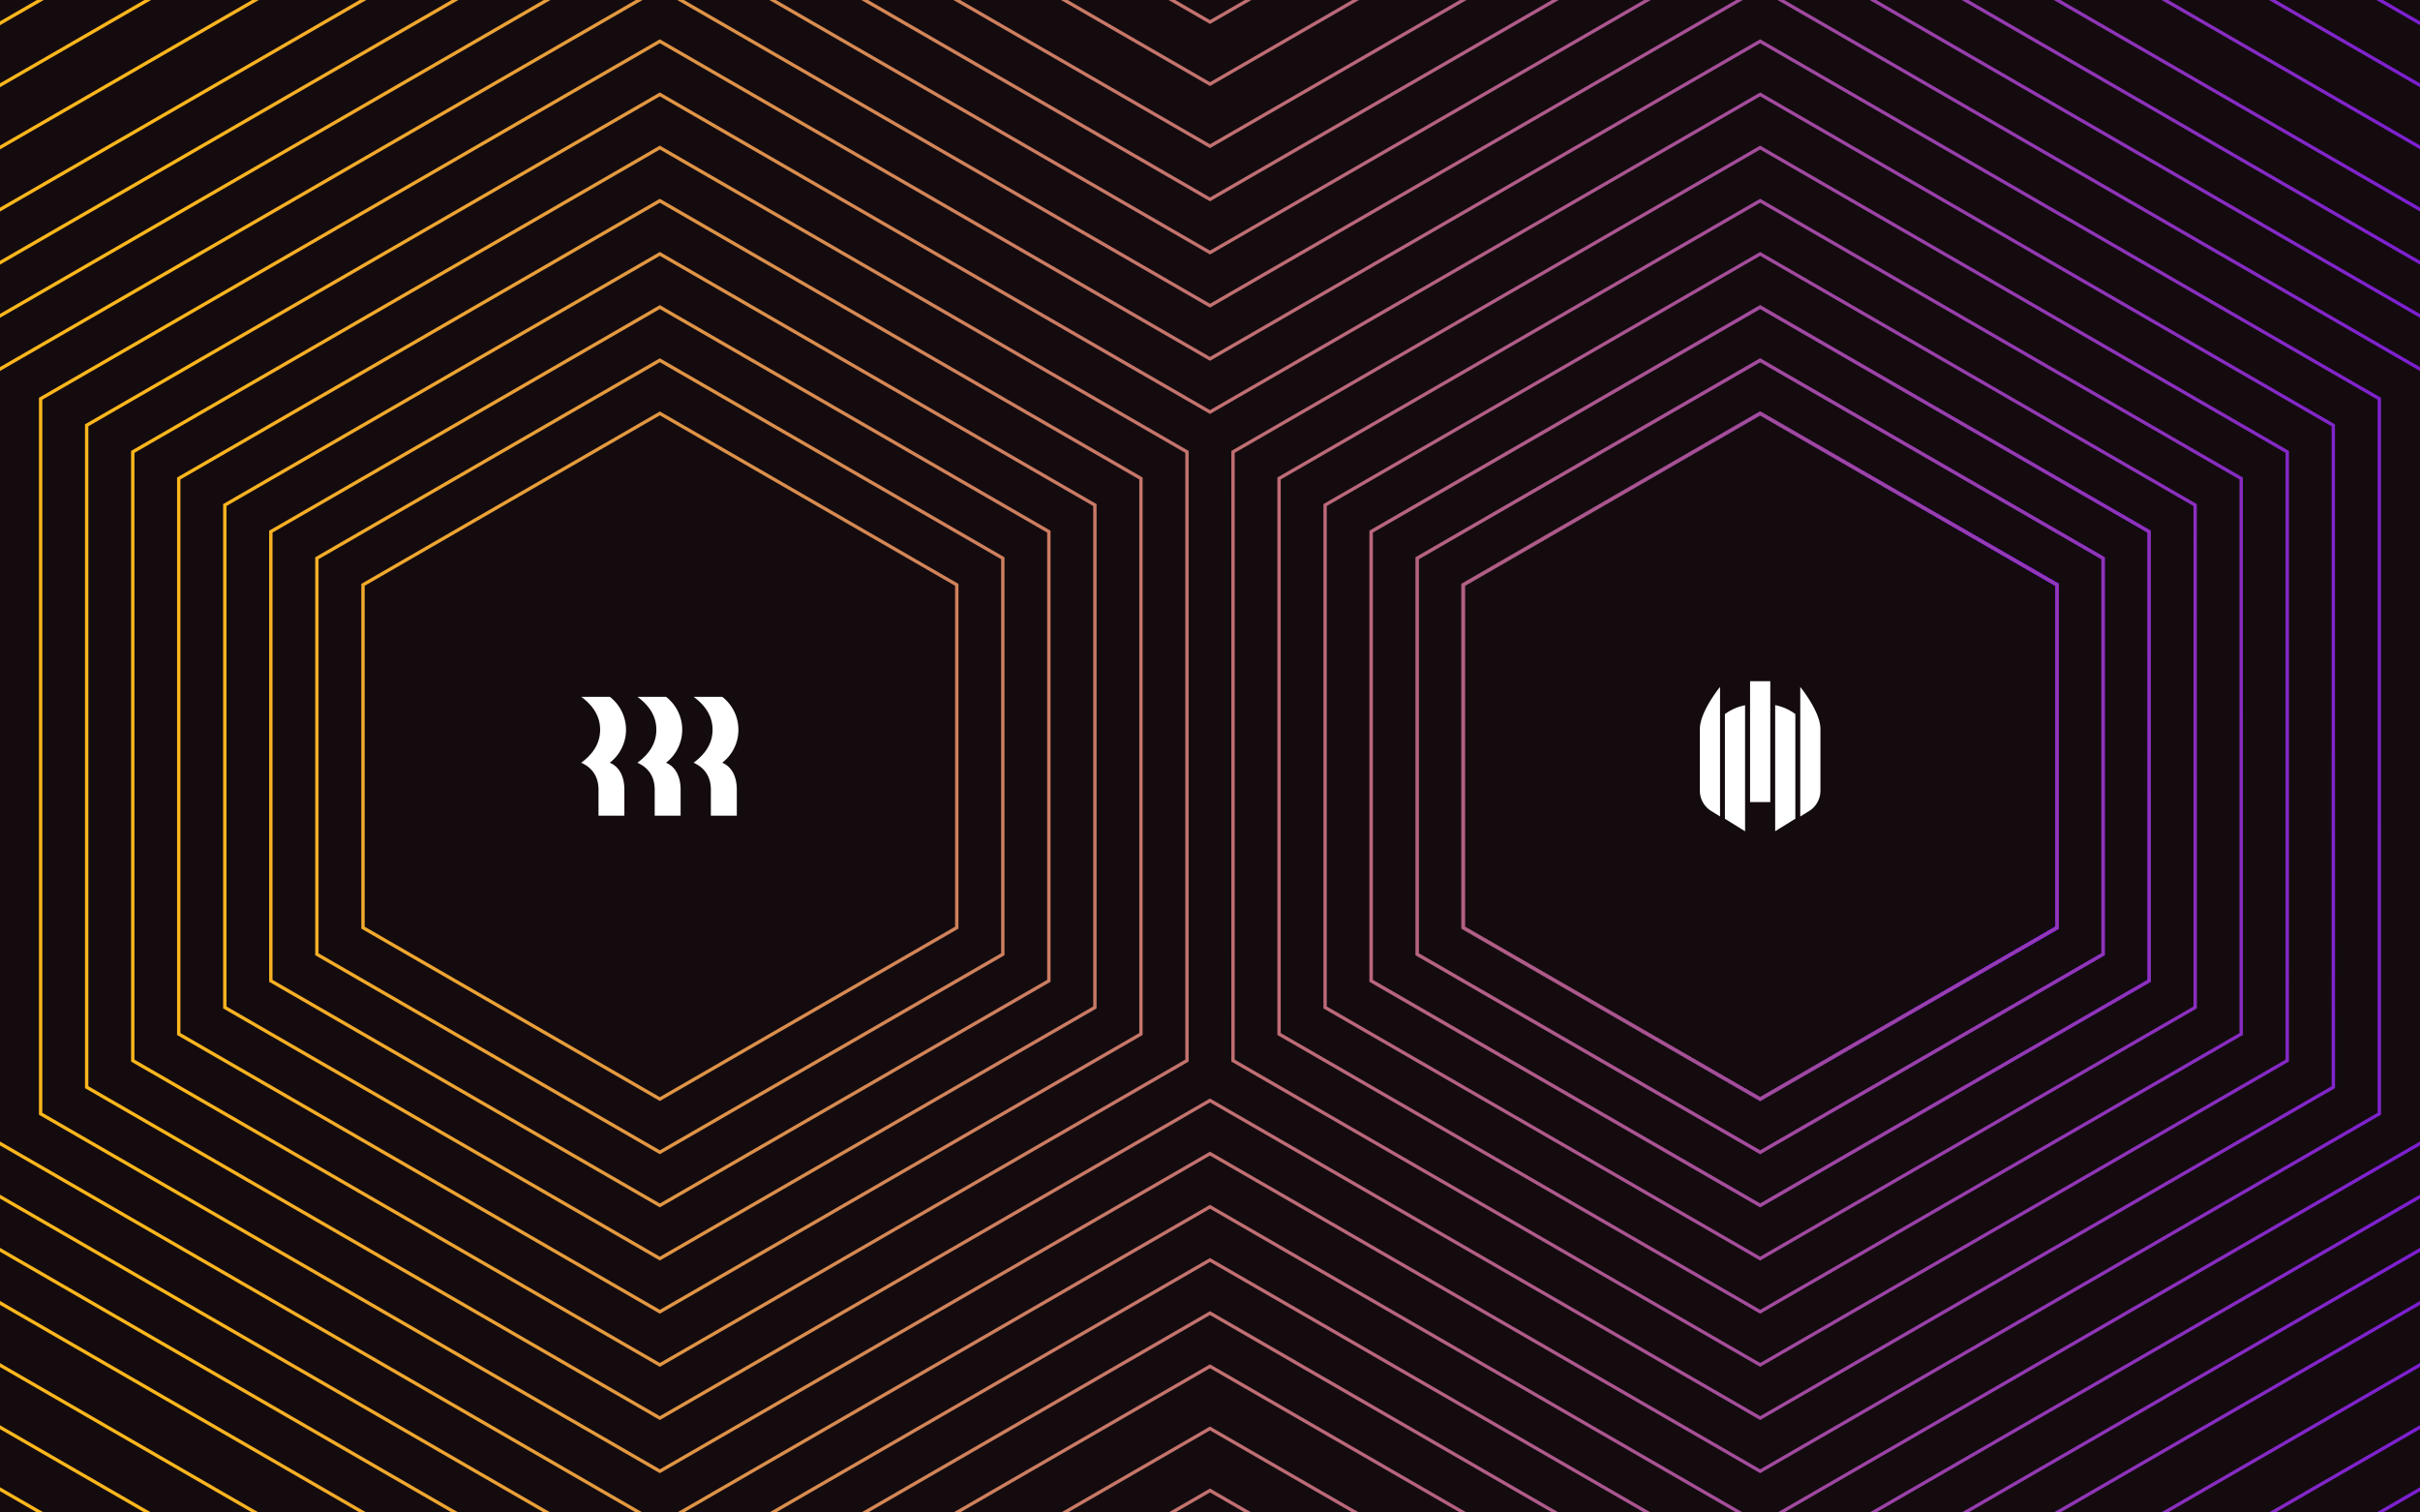 <svg id="Layer_1" data-name="Layer 1" xmlns="http://www.w3.org/2000/svg" xmlns:xlink="http://www.w3.org/1999/xlink" width="1440" height="900" viewBox="0 0 1440 900"><defs><style>.cls-1,.cls-3,.cls-4,.cls-5,.cls-6{fill:none;}.cls-2{fill:#140b0f;}.cls-3,.cls-4,.cls-5,.cls-6{stroke-miterlimit:10;stroke-width:2px;}.cls-3{stroke:url(#linear-gradient);}.cls-4{stroke:url(#linear-gradient-11);}.cls-5{stroke:url(#linear-gradient-12);}.cls-6{stroke:url(#linear-gradient-14);}.cls-7{clip-path:url(#clip-path);}.cls-8,.cls-9{fill:#fff;}.cls-9{fill-rule:evenodd;}</style><linearGradient id="linear-gradient" x1="869.68" y1="450" x2="1225.05" y2="450" gradientUnits="userSpaceOnUse"><stop offset="0.16" stop-color="#502d3c"/><stop offset="0.26" stop-color="#512c42"/><stop offset="0.39" stop-color="#542855"/><stop offset="0.55" stop-color="#582272"/><stop offset="0.73" stop-color="#5f1a9c"/><stop offset="0.92" stop-color="#670fd0"/><stop offset="1" stop-color="#6b0aea"/></linearGradient><linearGradient id="linear-gradient-11" x1="814.89" y1="450" x2="1279.84" y2="450" xlink:href="#linear-gradient"/><linearGradient id="linear-gradient-12" x1="842.29" y1="450" x2="1252.45" y2="450" xlink:href="#linear-gradient"/><linearGradient id="linear-gradient-14" x1="-182.41" y1="450" x2="1622.41" y2="450" gradientUnits="userSpaceOnUse"><stop offset="0.16" stop-color="#fdb71c"/><stop offset="1" stop-color="#6b0aea"/></linearGradient><clipPath id="clip-path"><rect class="cls-1" x="345.85" y="414.63" width="93.57" height="70.74"/></clipPath></defs><rect class="cls-2" width="1440" height="900"/><polygon class="cls-3" points="1047.37 245.98 1224.05 348 1224.05 552.01 1047.37 654.02 870.68 552.01 870.68 348 1047.37 245.98"/><polygon class="cls-3" points="1047.37 245.98 1224.05 348 1224.05 552.01 1047.37 654.02 870.68 552.01 870.68 348 1047.37 245.98"/><polygon class="cls-3" points="1047.37 245.98 1224.05 348 1224.05 552.01 1047.37 654.02 870.68 552.01 870.68 348 1047.37 245.98"/><polygon class="cls-3" points="1047.37 245.98 1224.05 348 1224.05 552.01 1047.37 654.02 870.68 552.01 870.68 348 1047.37 245.98"/><polygon class="cls-3" points="1047.37 245.98 1224.05 348 1224.05 552.01 1047.37 654.02 870.68 552.01 870.68 348 1047.37 245.98"/><polygon class="cls-3" points="1047.37 245.98 1224.05 348 1224.05 552.01 1047.37 654.02 870.68 552.01 870.68 348 1047.37 245.98"/><polygon class="cls-3" points="1047.37 245.98 1224.05 348 1224.05 552.01 1047.37 654.02 870.68 552.01 870.68 348 1047.37 245.98"/><polygon class="cls-3" points="1047.37 245.98 1224.05 348 1224.05 552.01 1047.37 654.02 870.68 552.01 870.68 348 1047.37 245.98"/><polygon class="cls-3" points="1047.37 245.98 1224.05 348 1224.05 552.01 1047.37 654.02 870.68 552.01 870.68 348 1047.37 245.98"/><polygon class="cls-3" points="1047.37 245.98 1224.05 348 1224.05 552.01 1047.37 654.02 870.68 552.01 870.68 348 1047.37 245.98"/><polygon class="cls-4" points="1047.37 182.71 870.68 284.72 815.89 316.35 815.89 583.64 870.68 615.28 1047.37 717.29 1278.84 583.64 1278.84 316.35 1047.37 182.71"/><polygon class="cls-5" points="1251.45 567.82 1047.37 685.65 870.68 583.64 843.29 567.82 843.29 332.18 870.68 316.36 1047.37 214.35 1251.45 332.18 1251.45 567.82"/><polygon class="cls-3" points="1224.05 348 1224.05 552.01 1047.37 654.02 870.68 552.01 870.68 348 1047.37 245.98 1224.05 348"/><path class="cls-6" d="M720,923.85l-327.36,189-574-331.42V118.57L392.64-212.85,720-23.85l327.37-189,574,331.42V781.43l-574,331.42Zm327.37,152.05,542-312.94V137l-542-312.94L720,13.1l-327.36-189L-149.41,137V763L392.64,1075.9,720,886.9Zm0-37,510-294.47v-589l-510-294.47L720,50.05l-327.36-189-510,294.47v589L392.64,1039,720,850Zm478-864.95V726l-478,276L720,813,392.64,1002l-478-276V174L392.64-102,720,87l327.37-189ZM1498,189.81,1047.37-70.37l-300,173.19L720,118.64l-27.39-15.82-300-173.19L-58,189.81V710.19L392.64,970.37l300-173.19L720,781.36l27.4,15.82,300,173.19L1498,710.19Zm0,0V710.19L1047.37,970.37l-300-173.19L720,781.36l-27.39,15.82-300,173.19L-58,710.19V189.81L392.64-70.37l300,173.19L720,118.64l27.4-15.82,300-173.19Zm-27.4,15.82L1047.37-38.73,774.79,118.64,747.4,134.46,720,150.27l-27.39-15.81-27.4-15.82L392.64-38.73-30.62,205.63V694.37L392.64,938.73,665.21,781.36l27.4-15.82L720,749.74l27.4,15.8,27.39,15.82,272.58,157.37,423.25-244.36Zm0,0V694.37L1047.37,938.73,774.79,781.36,747.4,765.54,720,749.74l-27.39,15.8-27.4,15.82L392.64,938.73-30.62,694.37V205.63L392.64-38.73,665.21,118.64l27.4,15.82L720,150.27l27.4-15.81,27.39-15.82L1047.37-38.73Zm-27.4,15.82L1047.37-7.1,802.19,134.46,774.8,150.27h0L747.4,166.08,720,181.91l-27.39-15.82h0l-54.79-31.63L392.64-7.1-3.22,221.45v457.1L392.64,907.1,637.81,765.54l54.79-31.63h0L720,718.09l27.4,15.83,27.39,15.82h0l27.39,15.8L1047.37,907.1l395.85-228.55Zm0,0v457.1L1047.37,907.1,802.19,765.54l-27.39-15.8h0L747.4,733.92,720,718.09l-27.39,15.82h0l-54.79,31.63L392.64,907.1-3.22,678.55V221.45L392.64-7.1,637.81,134.46l54.79,31.63h0L720,181.91l27.4-15.83,27.39-15.81h0l27.39-15.81L1047.37-7.1Zm-27.4,15.82L1047.37,24.54,829.59,150.27l-27.4,15.82L774.8,181.91h0L747.4,197.73,720,213.54l-27.39-15.81h0l-27.39-15.82h0l-27.39-15.82-27.4-15.82L392.64,24.54,24.18,237.27V662.74L392.64,875.46,610.41,749.73l27.4-15.82,27.4-15.82,27.39-15.81h0L720,686.46l27.4,15.82,27.39,15.81h0l27.39,15.82,27.4,15.82,217.78,125.73,368.45-212.72Zm0,0V662.74L1047.37,875.46,829.59,749.73l-27.4-15.82L774.8,718.09h0L747.4,702.28,720,686.46l-27.39,15.82h0l-27.39,15.81-27.4,15.82-27.4,15.82L392.64,875.46,24.18,662.74V237.27L392.64,24.54,610.41,150.27l27.4,15.82,27.39,15.82h0l27.39,15.82h0L720,213.54l27.4-15.81,27.39-15.82h0l27.39-15.82,27.4-15.82L1047.37,24.54Zm-27.39,15.81L1047.37,56.17,857,166.09l-27.39,15.82-27.4,15.82-27.4,15.81L747.4,229.36,720,245.18l-27.39-15.82L665.2,213.54l-27.39-15.81-27.4-15.82L583,166.09,392.64,56.17,51.57,253.08V646.92L392.64,843.83,583,733.91l27.39-15.82,27.4-15.81,27.39-15.81,27.41-15.83L720,654.82l27.4,15.82,27.39,15.82,27.4,15.82,27.4,15.81L857,733.91l190.39,109.92,341.06-196.91Zm0,0V646.92L1047.37,843.83,857,733.91l-27.39-15.82-27.4-15.81-27.4-15.82L747.4,670.64,720,654.82l-27.39,15.82L665.2,686.47l-27.39,15.81-27.4,15.81L583,733.91,392.64,843.83,51.57,646.92V253.08L392.64,56.17,583,166.09l27.39,15.82,27.4,15.82,27.39,15.81,27.41,15.82L720,245.18l27.4-15.82,27.39-15.82,27.4-15.81,27.4-15.82L857,166.09,1047.37,56.17ZM706.3,268.9l-27.39-15.82-27.4-15.81-27.4-15.82-54.79-31.64-176.68-102L79,268.9V631.1L392.64,812.19l176.68-102,54.79-31.64,27.4-15.81,27.4-15.82L706.3,631.1Zm654.73,0L1047.37,87.81l-176.69,102-54.79,31.64-27.4,15.82-27.4,15.81L733.7,268.9V631.1l27.39,15.82,27.4,15.82,27.4,15.81,54.79,31.64,176.69,102L1361,631.1Zm-654.73,0V631.1l-27.39,15.82-27.4,15.82-27.4,15.81-54.79,31.64-176.68,102L79,631.1V268.9L392.64,87.81l176.68,102,54.79,31.64,27.4,15.82,27.4,15.81Zm-27.39,15.82-27.4-15.82-27.4-15.82-54.79-31.63-176.68-102L106.36,284.72V615.28L392.64,780.56l176.68-102,27.4-15.82,27.39-15.82,27.4-15.82,27.4-15.81Zm0,0V615.28l-27.4,15.81-27.4,15.82-27.39,15.82-27.4,15.82-176.68,102L106.36,615.28V284.72L392.64,119.44l176.68,102,54.79,31.63,27.4,15.82Zm-27.4,15.81-27.4-15.81-54.79-31.64-176.68-102L133.77,300.53V599.46L392.64,748.92l176.68-102,54.79-31.63,27.4-15.82Zm0,0V599.46l-27.4,15.82-54.79,31.63-176.68,102L133.77,599.46V300.53L392.64,151.08l176.68,102,54.79,31.64Zm-27.4,15.82-54.79-31.63-176.68-102L161.16,316.35V583.64L392.64,717.29l176.68-102,54.79-31.64Zm0,0V583.64l-54.79,31.64-176.68,102L161.16,583.64V316.35L392.64,182.71l176.68,102Zm-27.39,15.83-27.4-15.82-176.68-102L188.55,332.18V567.82L392.64,685.66l176.68-102,27.4-15.82Zm0,0V567.82l-27.4,15.82-176.68,102L188.55,567.82V332.18L392.64,214.35l176.68,102ZM569.32,348,392.64,246,216,348V552L392.64,654,569.32,552ZM1361,268.9V631.1L1047.37,812.19l-176.69-102-54.79-31.64-27.4-15.81-27.4-15.82L733.7,631.1V268.9l27.39-15.82,27.4-15.81,27.4-15.82,54.79-31.64,176.69-102Zm-27.4,15.82L1047.37,119.44l-176.69,102-54.79,31.63-27.4,15.82-27.4,15.82V615.28l27.4,15.81,27.4,15.82,27.4,15.82,27.39,15.82,176.69,102,286.26-165.28Zm0,0V615.28L1047.37,780.56l-176.69-102-27.39-15.82-27.4-15.82-27.4-15.82-27.4-15.81V284.72l27.4-15.82,27.4-15.82,54.79-31.63,176.69-102Zm-27.39,15.81L1047.37,151.08l-176.69,102-54.79,31.64-27.4,15.81V599.46l27.4,15.82,54.79,31.63,176.69,102,258.87-149.46Zm0,0V599.46L1047.37,748.92l-176.69-102-54.79-31.63-27.4-15.82V300.53l27.4-15.81,54.79-31.64,176.69-102Zm-27.4,15.82L1047.37,182.71l-176.69,102-54.79,31.63V583.64l54.79,31.64,176.69,102,231.47-133.65Zm-27.39,15.83V567.82L1047.37,685.66l-176.69-102-27.39-15.82V332.18l27.39-15.82,176.69-102ZM1224.05,348,1047.37,246,870.68,348V552l176.69,102,176.68-102ZM1047.37,246,870.68,348V552l176.69,102,176.68-102V348Z"/><g class="cls-7"><path class="cls-8" d="M424,434.24c0-7.78-3.93-14.21-11.26-19.61h17a24.76,24.76,0,0,1,0,39.23c5.54,2.31,8.69,8,8.69,16.08v15.43H423V469.94c0-7.72-3.66-13.12-10.29-16.08C420.06,448.46,424,442,424,434.24m-33.44,0c0-7.78-3.93-14.21-11.26-19.61h17a24.76,24.76,0,0,1,0,39.23c5.53,2.31,8.69,8,8.69,16.08v15.43H389.58V469.94c0-7.72-3.66-13.12-10.29-16.08,7.33-5.4,11.26-11.83,11.26-19.62m-33.45,0c0-7.78-3.92-14.21-11.25-19.61h17a24.76,24.76,0,0,1,0,39.23c5.53,2.31,8.68,8,8.68,16.08v15.43H356.14V469.94c0-7.72-3.67-13.12-10.29-16.08,7.33-5.4,11.25-11.83,11.25-19.62"/></g><g id="Layer_2" data-name="Layer 2"><g id="ART"><rect class="cls-8" x="1041.36" y="405.35" width="12.03" height="71.92"/><path class="cls-9" d="M1056.3,494.61l12-7.44V424.9a29.94,29.94,0,0,0-12-5.32Z"/><path class="cls-9" d="M1026.39,487.2l12,7.45v-75a29.93,29.93,0,0,0-12,5.29Z"/><path class="cls-9" d="M1071.23,408.77v77.09l5.59-3.46a14.26,14.26,0,0,0,6.41-12.1V433.88C1083.26,423.38,1071.23,408.77,1071.23,408.77Z"/><path class="cls-9" d="M1011.49,470.27a14.23,14.23,0,0,0,6.42,12.1l5.58,3.46V408.77s-12,14.61-12,25.11Z"/></g></g></svg>